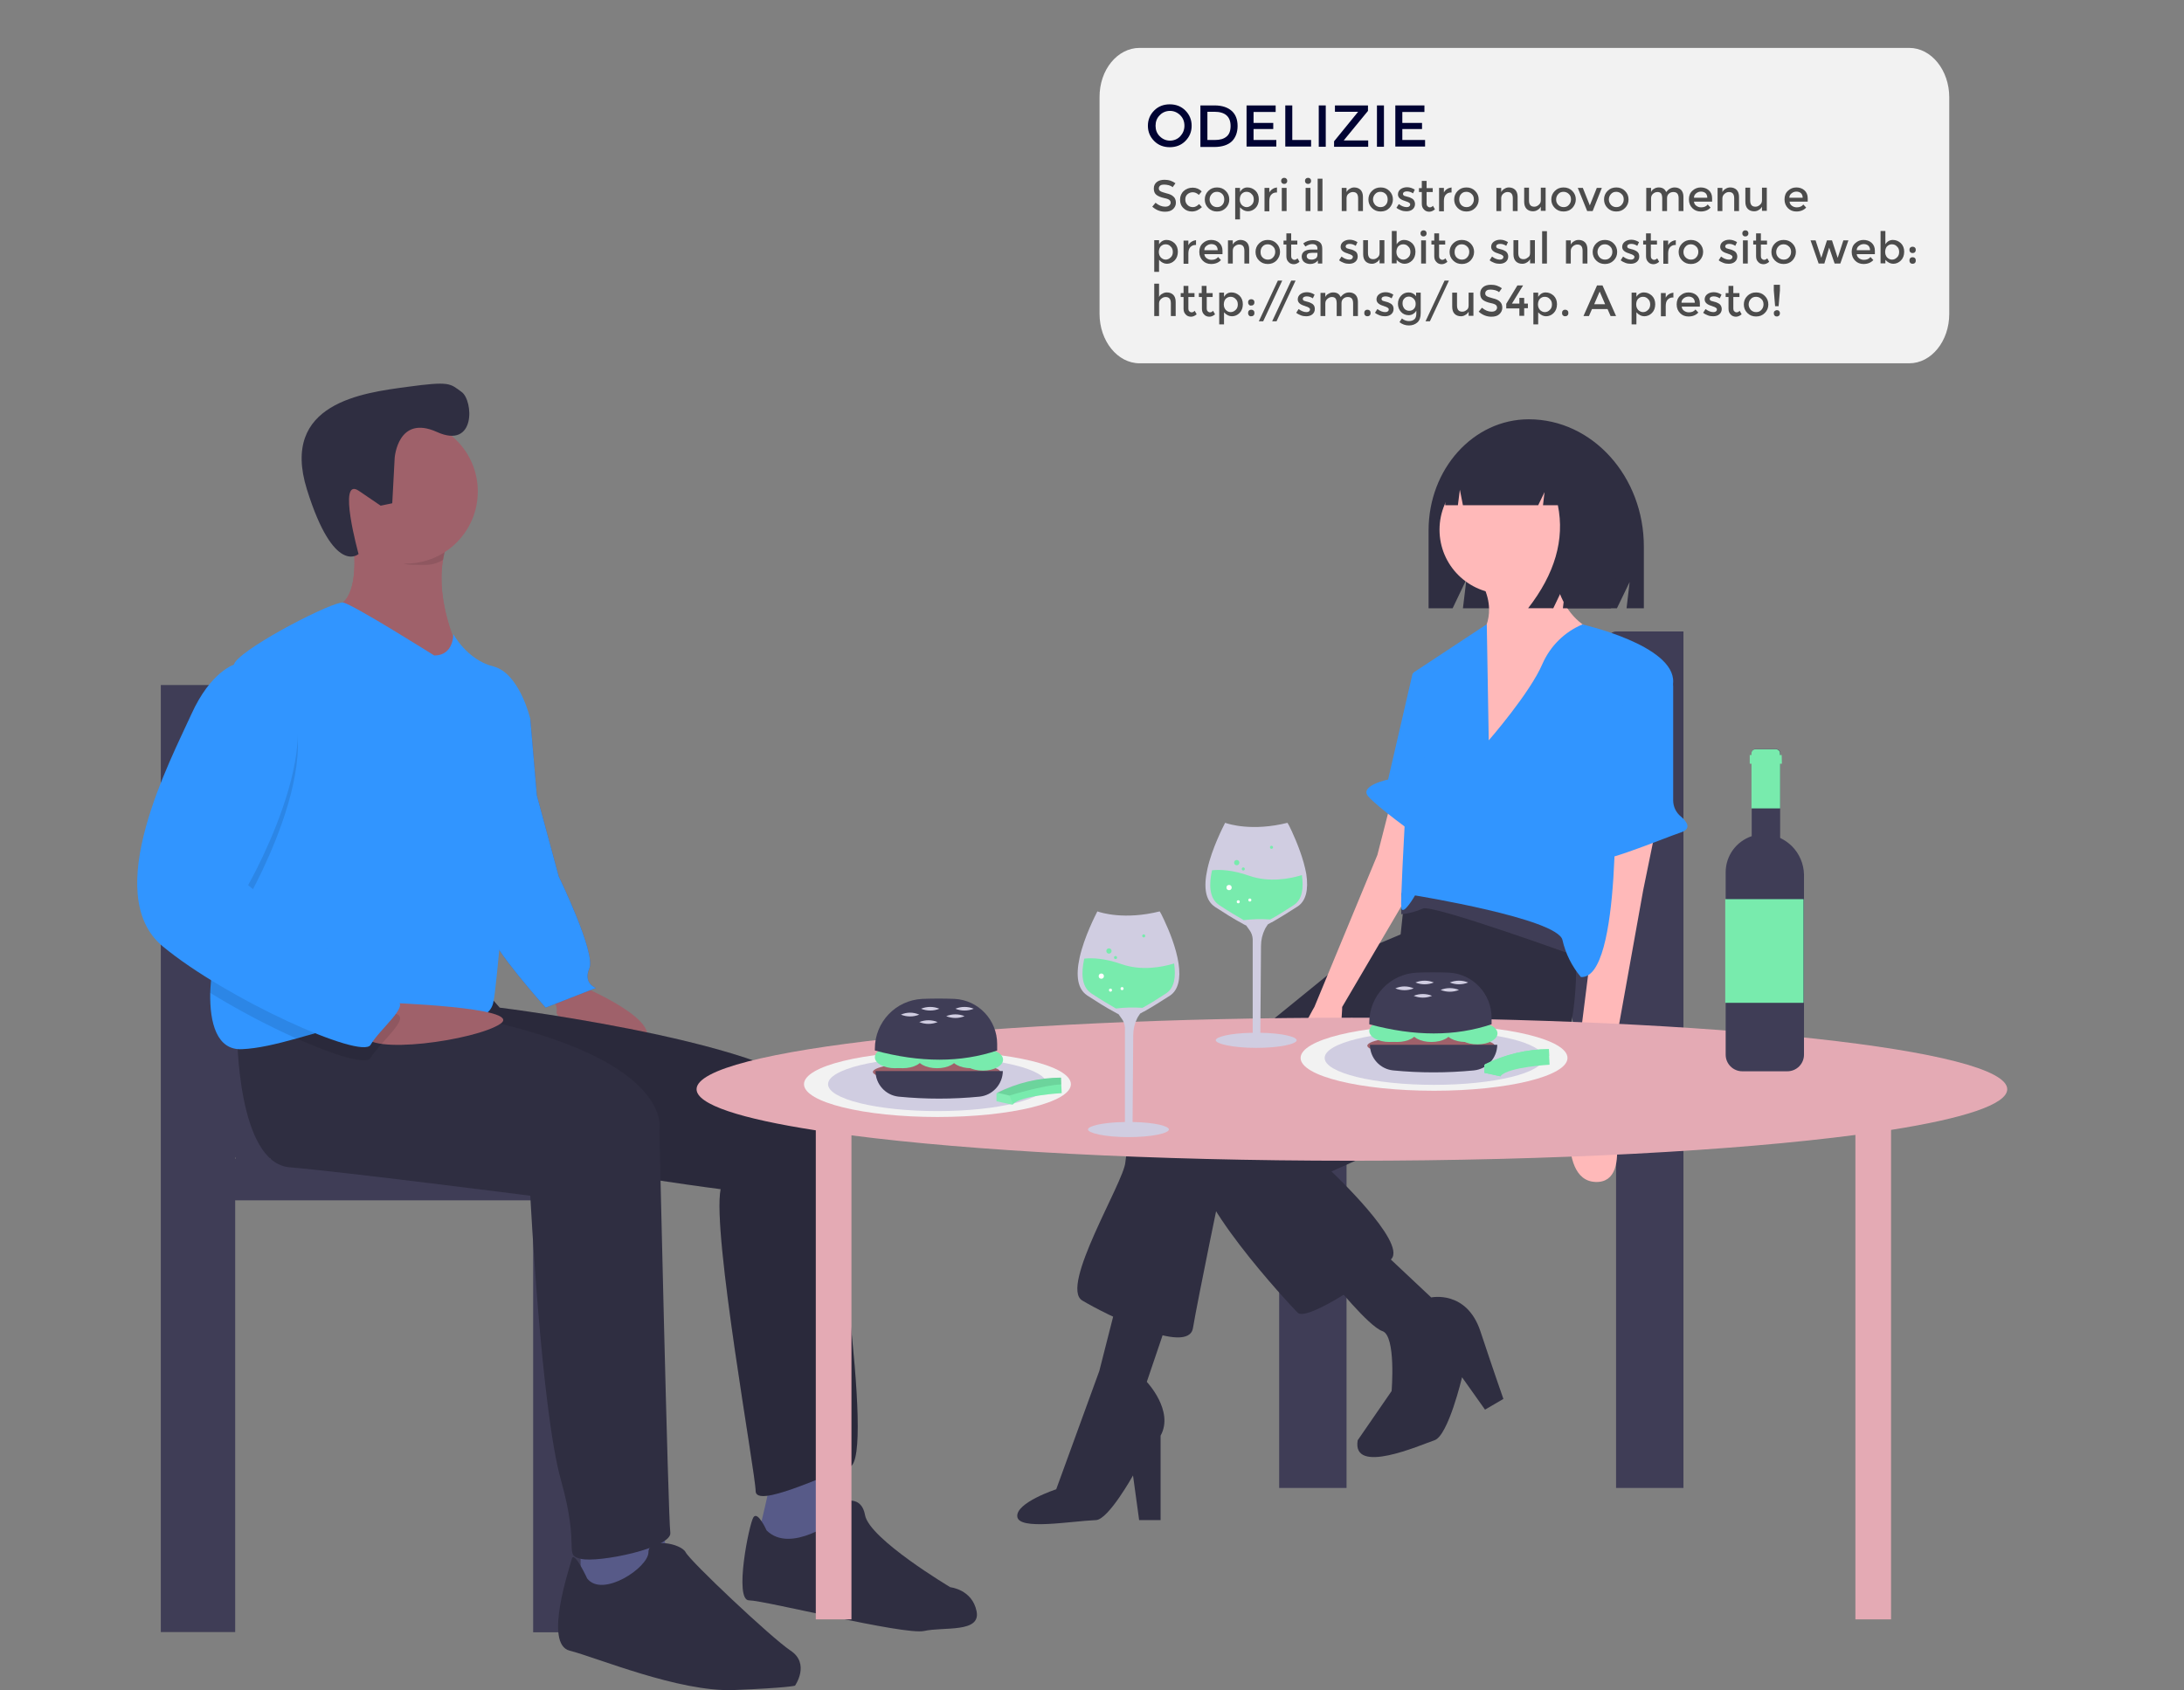 <?xml version="1.0" encoding="utf-8"?>
<!-- Generator: Adobe Illustrator 23.0.3, SVG Export Plug-In . SVG Version: 6.00 Build 0)  -->
<svg version="1.1" id="fd0d1b37-5b90-41a2-b2fb-759c1923dc4a"
	 xmlns="http://www.w3.org/2000/svg" xmlns:xlink="http://www.w3.org/1999/xlink" x="0px" y="0px" viewBox="0 0 998.3 772.8"
	 style="enable-background:new 0 0 998.3 772.8;" xml:space="preserve">
<rect x="0" y="0" width="998.3" height="772.8" fill="#808080" stroke="none"/>
<style type="text/css">
	.st0{fill:#3F3D56;}
	.st1{fill:#2F2E41;}
	.st2{fill:#FFB9B9;}
	.st3{fill:#3195FF;}
	.st4{fill:#9F616A;}
	.st5{fill:#575A88;}
	.st6{opacity:0.1;enable-background:new    ;}
	.st7{fill:#E4AAB4;}
	.st8{fill:#F2F2F2;}
	.st9{fill:#D0CDE1;}
	.st10{fill:#78EBAD;}
	.st11{opacity:0.1;fill:#FFFFFF;enable-background:new    ;}
	.st12{fill:#FFFFFF;}
	.st13{fill:#4C4C4C;}
	.st14{fill:#000333;}
</style>
<title>special_event</title>
<path class="st0" d="M584.7,484.5v195.8h30.8V501.7h123.2v178.6h30.8V288.7h-30.8c-10.2,0-25.9,53.1-25.9,106.5
	c0,40.2,4.7,74.7,11.4,89.3H584.7z M738.7,484.5h-0.3c0.1-0.2,0.2-0.5,0.3-0.7V484.5z"/>
<path class="st1" d="M698.8,191.7L698.8,191.7c-25.3,0-45.8,22.7-45.8,50.8v35.6h11l6.3-13.2l-1.6,13.2h70.4l5.8-12l-1.4,12h7.9v-28
	C751.5,217.9,727.9,191.7,698.8,191.7z"/>
<path class="st1" d="M646.4,424.6l-28.1,11.9l-97.6,79.4c-3.6,4.4-5.8,9.8-6.3,15.5c-0.7,9.1-30.2,56.9-19.7,63.2
	s48.5,25.3,50.6,12.6s13.3-66.7,13.3-66.7l94.1-84.3L646.4,424.6z"/>
<path class="st1" d="M536.1,596.7l-11.9,35.1c0,0,12.6,13.3,6.3,24.6V695h-9.8l-2.8-20.4c0,0-11.2,20.1-16.9,20.4
	c-11.9,0.5-35.3,4.8-36-1.6s17.8-12.5,17.8-12.5l19.7-54.1l8.4-33L536.1,596.7z"/>
<path class="st1" d="M719.5,415.4c0,0,6.3,61.8-11.9,73.1s-99,47.1-99,47.1s34.4,32.3,27.4,40s-38.6,28.8-42.8,24.6
	s-51.3-54.8-45.7-70.9s83.6-68.8,83.6-68.8l9.1-33l2.8-26.7l29.5-19L719.5,415.4z"/>
<circle class="st2" cx="687.3" cy="242.2" r="29.3"/>
<path class="st2" d="M710,254.2c0,0-1.4,26.7,20.4,35.1s-54.1,63.2-54.1,63.2v-61.1c0,0,9.8-10.5,0-26.7L710,254.2z"/>
<path class="st2" d="M756.7,379.6l-5.6,27.4l-16.9,94.1c0,0,14,40-4.9,39.3s-9.8-43.6-9.8-43.6l9.8-78v-30.2L756.7,379.6z"/>
<path class="st2" d="M635.9,366.3l-6.3,24.6l-28.8,69.5c0,0-19.7,33-3.5,32.3s16.2-32.3,16.2-32.3l33-56.2v-31.6L635.9,366.3z"/>
<path class="st1" d="M631,571.4l23.2,21.8c0,0,16.2-3.5,22.5,15.5s10.5,30.9,10.5,30.9l-8.4,4.9l-10.5-14.8c0,0-6.3,26.7-12.6,28.8
	s-37.9,16.2-35.1,0l15.5-22.5c0,0,2.1-25.3-4.2-27.4s-23.2-23.2-23.2-23.2L631,571.4z"/>
<path class="st0" d="M720.6,437.2c0,0-66-23.9-70.2-21.8c-3.1,1.4-6.5,2.3-9.9,2.6l0.1-9.6c0,0,21.8-7.7,33.7-2.8
	s48.5,26.7,48.5,26.7L720.6,437.2z"/>
<path class="st3" d="M680.5,338.5c0,0,19-21.8,24.6-35.1c3.6-8.1,10.1-14.5,18.2-17.9c0,0,42.2,9.5,41.5,26.4s-26.7,42.8-26.7,42.8
	s3.5,93.4-15.5,92c-4.1-4.9-7-10.7-8.4-16.9c-2.1-9.8-67.4-20.4-67.4-20.4s-5.6,9.8-6.3,5.6s5.6-107.5,5.6-107.5l33.5-22.1
	L680.5,338.5z"/>
<path class="st3" d="M759.4,305l0.5,0.3c3.1,1.7,4.9,4.9,4.9,8.5v52.1c0,2.9,1.3,5.6,3.5,7.4c2.7,2.3,5.2,5.6,0,7.3
	c-8.4,2.8-41.4,16.9-42.1,11.9s-2.1-10.5,0-10.5c1.6,0,11.5-50.4,19.4-71.9c1.8-5,7.4-7.6,12.4-5.8
	C758.4,304.6,758.9,304.8,759.4,305z"/>
<path class="st3" d="M655.5,305.1l-9.8,2.8l-11.2,48.5c0,0-13.3,2.8-9.1,7.7s21.8,17.6,21.8,17.6L655.5,305.1z"/>
<path class="st1" d="M711.9,205.7c-4.5-6-11.5-9.6-18.9-9.7h-1c-17.3,0-31.4,15.7-31.4,35l0,0h5.8l0.9-7.1l1.4,7.1h34.4l2.9-6
	l-0.7,6h6.8c3.2,15.7-1.4,31.4-13.6,47.1H710l5.8-12.1l-1.4,12.1h22l4.3-27.8C740.7,229.6,728.6,212,711.9,205.7z"/>
<path class="st0" d="M123.5,529.7c7.4-16.1,12.6-54.2,12.6-98.7c0-59-17.3-117.8-28.6-117.8h-34v433h34V548.8h136.2v197.5h34V529.7
	H123.5z M107.5,529c0.1,0.3,0.2,0.5,0.3,0.7h-0.3V529z"/>
<path class="st4" d="M265.4,450.7c0,0,41,17,28,27s-40-12-39-15s-4-10-4-10L265.4,450.7z"/>
<path class="st5" d="M229.4,316.7l13,12l3,35l10,37c0,0,17,35,14,42s3,9,3,9l-23,9c0,0-25-28-25-34S229.4,316.7,229.4,316.7z"/>
<path class="st3" d="M229.4,316.7l13,12l3,35l10,37c0,0,17,35,14,42s3,9,3,9l-23,9c0,0-25-28-25-34S229.4,316.7,229.4,316.7z"/>
<path class="st5" d="M352.4,676.7c0,0-5,23-6,25s19,9,19,9l24-17c0,0-10-22-10-26L352.4,676.7z"/>
<path class="st1" d="M221.4,452.7l7,8c0,0,145,18,148,46s24,160,12,164s-43,19-43,11s-20-118-16-138c0,0-173-22-177-47s4-36,4-36
	L221.4,452.7z"/>
<path class="st6" d="M221.4,452.7l7,8c0,0,145,18,148,46s24,160,12,164s-43,19-43,11s-20-118-16-138c0,0-173-22-177-47s4-36,4-36
	L221.4,452.7z"/>
<path class="st1" d="M350.4,699.7c0,0-4-9-6-6s-9,38-2,38s71,16,80,14s26,1,24-9s-12-11-12-11s-37-22-39-33s-13-5-13-5v7
	C382.4,694.7,361.4,710.7,350.4,699.7z"/>
<path class="st4" d="M160.4,240.7c0,0,7,34-8,37s19,23,19,23l22,12l16-16c0,0-14.5-29.5-3.5-51.5S160.4,240.7,160.4,240.7z"/>
<path class="st4" d="M209.4,296.7l-16,16l-22-12c0,0-34-20-19-23c9.6-1.9,10.2-16.7,9.4-27c-0.3-3.4-0.7-6.7-1.4-10
	c0,0,56.5-17.5,45.5,4.5c-1.7,3.4-2.8,7-3.4,10.8C199.1,275.8,209.4,296.7,209.4,296.7z"/>
<polygon class="st5" points="265.4,705.7 265.4,728.7 303.4,728.7 306.4,719.7 302.4,695.7 "/>
<path class="st1" d="M108.4,472.7c0,0,0,59,24,61s110,13,110,13s5,98,14,130s1,34,9,36s42-5,41-12s-5-184-5-184s9-38-111-56
	L108.4,472.7z"/>
<path class="st1" d="M268.4,721.7c0,0-6-13-7-9s-13,39-1,42s50,19,75,18s28-2,28-2s7-10-2-16s-46-41-48-45s-17-7-17,0
	S275.4,730.7,268.4,721.7z"/>
<path class="st6" d="M205.9,245.2c-1.7,3.4-2.8,7-3.4,10.8c-5,3-8.3,2.2-14.6,2.2c-9.3,0-13-11.9-19-18c-0.5-5.7-8.5,0.5-8.5,0.5
	S216.9,223.2,205.9,245.2z"/>
<circle class="st4" cx="185.4" cy="224.7" r="33"/>
<path class="st3" d="M242.4,328.7c0,0-5,36-8,49s-7,73-9,81s-14,10-38,7c-1.5-0.2-3-0.3-4.5-0.3c-14.8-0.5-31.7,5.1-47.3,9.4
	c-9,2.5-17.6,4.6-25.1,4.9c-11.4,0.5-14.7-12.1-14.4-25.8c0.4-12.7,4-26.4,7.4-31.2c6.1-8.7,0.1-86.6,2.3-112.3l0,0
	c0.3-3.9,0.9-6.6,1.7-7.7c6-8,45-28,49.4-27.2s41.6,24.2,41.6,24.2c9,0,8.7-9.8,8.7-9.8s6.3,11.8,18.3,14.8S242.4,328.7,242.4,328.7
	z"/>
<path class="st4" d="M175.6,458.4c0,0,64.4,2.1,53.1,9.7s-61.3,14.7-62.3,4.7S175.6,458.4,175.6,458.4z"/>
<path class="st6" d="M182.9,465.4c0.2,3.8-10.1,12.5-13.5,18.3c-1.9,3.2-16.2-1-33.9-8.9c-13.6-6.1-26.8-13.1-39.5-20.9
	c0.4-12.7,4-26.4,7.4-31.2c6.1-8.7,0.1-86.6,2.3-112.3l0,0c0.5-0.3,1.1-0.5,1.7-0.7h12c41,19-6,101-6,101s62,51,68,53
	C182.2,463.9,182.8,464.6,182.9,465.4z"/>
<path class="st3" d="M119.4,303.7h-12c0,0-11,3-20,23s-42,82-13,106s91,52,95,45s18-18,12-20s-68-53-68-53S160.4,322.7,119.4,303.7z
	"/>
<path class="st1" d="M180.4,209.4c0,0,1.4-20,19.3-11.9s16.7-14.4,11.3-18.3s-5.2-5-25-2.3s-58.1,7.2-45.7,46.9s23.6,29.5,23.6,29.5
	s-9.9-35.7,0.1-28.9l10,6.8l5.3-1.1L180.4,209.4z"/>
<path class="st7" d="M917.5,498c0-18-134.1-32.7-299.6-32.7S318.4,480,318.4,498c0,7,20.2,13.5,54.5,18.8v223.6h16.3V519.1
	c55,7.1,137,11.6,228.8,11.6c92.5,0,175.2-4.6,230.1-11.8v221.5h16.3V516.6C897.9,511.3,917.5,504.9,917.5,498z"/>
<ellipse class="st8" cx="655.5" cy="483.7" rx="61" ry="15"/>
<ellipse class="st9" cx="655.5" cy="483.7" rx="50" ry="12.3"/>
<ellipse class="st8" cx="428.5" cy="495.7" rx="61" ry="15"/>
<ellipse class="st9" cx="428.5" cy="495.7" rx="50" ry="12.3"/>
<ellipse class="st4" cx="654.1" cy="478.1" rx="29.1" ry="4.6"/>
<ellipse class="st10" cx="638.6" cy="471.4" rx="9.2" ry="5"/>
<ellipse class="st10" cx="635.1" cy="471.4" rx="9.2" ry="5"/>
<ellipse class="st10" cx="675.3" cy="472.5" rx="9.2" ry="5"/>
<ellipse class="st10" cx="654.3" cy="471.4" rx="9.2" ry="5"/>
<ellipse class="st10" cx="669.9" cy="471.4" rx="9.2" ry="5"/>
<path class="st0" d="M681.8,468.3c-16.6,5.6-35.2,5.6-55.9,0v-0.8c0-12.2,9.5-22.2,21.7-22.8c4.9-0.2,9.9-0.2,14.8,0
	c10.9,0.6,19.4,9.7,19.4,20.6V468.3z"/>
<path class="st0" d="M673.7,489.4c-12.3,1.2-24.6,1.2-36.9,0c-6-0.6-10.6-5.7-10.6-11.7h58.2C684.3,483.8,679.7,488.8,673.7,489.4z"
	/>
<path class="st9" d="M646.2,451.9c-2.7,1.1-5.7,1.1-8.4,0C640.5,450.7,643.5,450.7,646.2,451.9z"/>
<path class="st9" d="M654.6,455.3c-2.7,1.1-5.7,1.1-8.4,0C648.9,454.2,651.9,454.2,654.6,455.3z"/>
<path class="st9" d="M655.4,449.2c-2.7,1.1-5.7,1.1-8.4,0C649.7,448.1,652.7,448.1,655.4,449.2z"/>
<path class="st9" d="M671.1,449.2c-2.7,1.1-5.7,1.1-8.4,0C665.4,448.1,668.4,448.1,671.1,449.2z"/>
<path class="st9" d="M666.9,452.6c-2.7,1.1-5.7,1.1-8.4,0C661.2,451.5,664.2,451.5,666.9,452.6z"/>
<ellipse class="st4" cx="428.1" cy="490.1" rx="29.1" ry="4.6"/>
<ellipse class="st10" cx="412.6" cy="483.4" rx="9.2" ry="5"/>
<ellipse class="st10" cx="409.1" cy="483.4" rx="9.2" ry="5"/>
<ellipse class="st10" cx="449.3" cy="484.5" rx="9.2" ry="5"/>
<ellipse class="st10" cx="428.3" cy="483.4" rx="9.2" ry="5"/>
<ellipse class="st10" cx="443.9" cy="483.4" rx="9.2" ry="5"/>
<path class="st0" d="M455.8,480.3c-16.6,5.6-35.2,5.6-55.9,0v-0.8c0-12.2,9.5-22.2,21.7-22.8c4.9-0.2,9.9-0.2,14.8,0
	c10.9,0.6,19.4,9.7,19.4,20.6V480.3z"/>
<path class="st0" d="M447.7,501.4c-12.3,1.2-24.6,1.2-36.9,0c-6-0.6-10.6-5.7-10.6-11.7h58.2C458.3,495.8,453.7,500.8,447.7,501.4z"
	/>
<path class="st9" d="M420.2,463.9c-2.7,1.1-5.7,1.1-8.4,0C414.5,462.7,417.5,462.7,420.2,463.9z"/>
<path class="st9" d="M428.6,467.3c-2.7,1.1-5.7,1.1-8.4,0C422.9,466.2,425.9,466.2,428.6,467.3z"/>
<path class="st9" d="M429.4,461.2c-2.7,1.1-5.7,1.1-8.4,0C423.7,460.1,426.7,460.1,429.4,461.2z"/>
<path class="st9" d="M445.1,461.2c-2.7,1.1-5.7,1.1-8.4,0C439.4,460.1,442.4,460.1,445.1,461.2z"/>
<path class="st9" d="M440.9,464.6c-2.7,1.1-5.7,1.1-8.4,0C435.2,463.5,438.2,463.5,440.9,464.6z"/>
<path class="st10" d="M708,479.7l0.1,3.1l0.2,4c0,0-18.5,1-22.2,5c-0.1,0.1-0.2,0.2-0.2,0.3l-7.4-1.6v-3.6c0,0,0.1-0.1,0.3-0.2
	c0,0,0.1-0.1,0.2-0.1C688,482.1,697.9,479.7,708,479.7z"/>
<path class="st10" d="M708,479.7l0.1,3.1c-8.2,0.3-23.7,5.1-23.7,5.1l-5.7-1.3C687.8,482.1,697.8,479.7,708,479.7z"/>
<path class="st10" d="M678.9,486.5l5.5,1.4l1.7,3.9c-0.1,0.1-0.2,0.2-0.2,0.3l-7.4-1.6v-3.6c0,0,0.1-0.1,0.3-0.2
	C678.8,486.6,678.9,486.5,678.9,486.5z"/>
<path class="st10" d="M485,492.7l0.1,3.1l0.2,4c0,0-18.5,1-22.2,5c-0.1,0.1-0.2,0.2-0.2,0.3l-7.4-1.6v-3.6c0,0,0.1-0.1,0.3-0.2
	c0,0,0.1-0.1,0.2-0.1C465,495.1,474.9,492.7,485,492.7z"/>
<path class="st6" d="M485,492.7l0.1,3.1c-8.2,0.3-23.7,5.1-23.7,5.1l-5.7-1.3C464.8,495.1,474.8,492.7,485,492.7z"/>
<path class="st11" d="M455.9,499.5l5.5,1.4l1.7,3.9c-0.1,0.1-0.2,0.2-0.2,0.3l-7.4-1.6v-3.6c0,0,0.1-0.1,0.3-0.2
	C455.8,499.6,455.9,499.5,455.9,499.5z"/>
<path class="st0" d="M819.1,386.9c-1.6-1.6-3.4-2.8-5.4-3.8v-38.9c0-0.9-0.8-1.7-1.7-1.7l0,0h-9.6c-0.9,0-1.7,0.8-1.7,1.7l0,0v38.1
	c-7.1,2.4-11.9,9-11.9,16.5v83.4c0,4.2,3.4,7.6,7.6,7.6H817c4.2,0,7.6-3.4,7.6-7.6v-82.4C824.5,395,822.5,390.3,819.1,386.9z"/>
<rect x="788.6" y="411.1" class="st10" width="35.8" height="47.4"/>
<path class="st10" d="M814.4,345.2h-0.8v-0.9c0-0.9-0.8-1.7-1.7-1.7l0,0h-9.6c-0.9,0-1.7,0.8-1.7,1.7l0,0v0.9h-0.8v4h0.8v20.4h13.1
	v-20.4h0.8L814.4,345.2L814.4,345.2z"/>
<path class="st9" d="M532.1,420.6c-0.9-2-1.7-3.5-2-3.9c-16.1,4-26.8,0.6-28.5,0c-0.8,1.6-6,11.6-8.1,21.1
	c-1.9,8.6-0.8,14.4,3.3,17.2l0.1,0.1l0,0c4.5,2.9,8.7,5.6,12.7,7.7c0.5,0.3,1,0.6,1.5,0.8h0.1l0,0c0.5,0.7,1,1.4,1.5,2.1
	c0.9,1.2,1.4,2.6,1.5,4.1V513h-0.3c-10.3,0.2-16.6,1.9-16.6,3.4c0,1.6,7.6,3.5,18.5,3.5s18.5-1.8,18.5-3.5c0-1.5-6.2-3.2-16.3-3.4
	h-0.3l0.3-39.7c0-2.7,0.6-5.3,1.8-7.7c0.2-0.4,0.4-0.8,0.7-1.2c0.2-0.3,0.4-0.6,0.6-0.9v-0.1h0.1c0.5-0.3,1-0.6,1.6-0.9h0.1
	c3.7-2.1,7.7-4.6,11.9-7.3c3.7-2.5,5-7.5,3.9-14.8C537.6,433.3,534.5,425.7,532.1,420.6z"/>
<path class="st10" d="M533,454.2c-4.4,2.9-8,5.1-10.8,6.6l0,0c-4-0.3-8.1-0.2-12.1,0.3c-2.8-1.6-6.7-3.9-11.4-7l-0.1-0.1l0,0
	c-4.3-3-4.4-9.3-3-15.7c3.6-0.4,9.3-0.2,17,2.5c9.1,3.2,18.6,1.4,24.1-0.3C537.5,446.4,537,451.6,533,454.2z"/>
<circle class="st10" cx="506.9" cy="434.8" r="1.2"/>
<circle class="st12" cx="503.4" cy="446.3" r="1.2"/>
<circle class="st10" cx="509.9" cy="437.8" r="0.7"/>
<circle class="st12" cx="512.9" cy="452" r="0.7"/>
<circle class="st12" cx="507.6" cy="452.7" r="0.7"/>
<circle class="st10" cx="522.8" cy="427.9" r="0.7"/>
<path class="st9" d="M590.5,380.1c-0.9-2-1.7-3.5-2-3.9c-16.1,4-26.8,0.6-28.5,0c-0.8,1.6-6,11.6-8.1,21.1
	c-1.9,8.6-0.8,14.4,3.3,17.2l0.1,0.1l0,0c4.5,2.9,8.7,5.6,12.7,7.7c0.5,0.3,1,0.6,1.5,0.8h0.1l0,0c0.5,0.7,1,1.4,1.5,2.1
	c0.9,1.2,1.4,2.6,1.5,4.1v42.9h-0.3c-10.3,0.2-16.6,1.9-16.6,3.4c0,1.6,7.6,3.5,18.5,3.5s18.5-1.8,18.5-3.5c0-1.5-6.2-3.2-16.3-3.4
	h-0.3l0.3-39.7c0-2.7,0.6-5.3,1.8-7.7c0.2-0.4,0.4-0.8,0.7-1.2c0.2-0.3,0.4-0.6,0.6-0.9v-0.1h0.1c0.5-0.3,1-0.6,1.6-0.9h0.1
	c3.7-2.1,7.7-4.6,11.9-7.3c3.7-2.5,5-7.5,3.9-14.8C595.9,392.8,592.9,385.3,590.5,380.1z"/>
<path class="st10" d="M591.4,413.8c-4.4,2.9-8,5.1-10.8,6.6l0,0c-4-0.3-8.1-0.2-12.1,0.3c-2.8-1.6-6.7-3.9-11.4-7l-0.1-0.1l0,0
	c-4.3-3-4.4-9.3-3-15.7c3.6-0.4,9.3-0.2,17,2.5c9.1,3.2,18.6,1.4,24.1-0.3C595.9,405.9,595.4,411.2,591.4,413.8z"/>
<circle class="st10" cx="565.3" cy="394.4" r="1.2"/>
<circle class="st12" cx="561.8" cy="405.8" r="1.2"/>
<circle class="st10" cx="568.3" cy="397.3" r="0.7"/>
<circle class="st12" cx="571.3" cy="411.5" r="0.7"/>
<circle class="st12" cx="566" cy="412.3" r="0.7"/>
<circle class="st10" cx="581.2" cy="387.4" r="0.7"/>
<path class="st8" d="M520.9,21.9h351.8c10.1,0,18.3,10.2,18.3,22.6v99c0,12.5-8.2,22.6-18.3,22.6H520.9c-10.1,0-18.3-10.2-18.3-22.6
	v-99C502.5,31.9,510.8,21.9,520.9,21.9z"/>
<g>
	<path class="st13" d="M532.1,84.4c-0.7,0-1.3,0.1-1.7,0.4c-0.4,0.3-0.7,0.7-0.7,1.3c0,0.6,0.2,1,0.7,1.3c0.4,0.3,1.4,0.6,2.8,1
		c1.4,0.3,2.5,0.8,3.2,1.5c0.7,0.6,1.1,1.6,1.1,2.8c0,1.2-0.5,2.2-1.4,3c-0.9,0.8-2.1,1.1-3.6,1.1c-2.2,0-4.1-0.8-5.8-2.3l1.5-1.8
		c1.4,1.2,2.9,1.8,4.4,1.8c0.8,0,1.4-0.2,1.8-0.5c0.4-0.3,0.7-0.8,0.7-1.3s-0.2-1-0.6-1.3c-0.4-0.3-1.1-0.6-2.2-0.8
		c-1-0.2-1.8-0.5-2.3-0.7s-1-0.5-1.4-0.8c-0.8-0.6-1.2-1.6-1.2-2.9s0.5-2.3,1.4-3c0.9-0.7,2.1-1,3.5-1c0.9,0,1.8,0.1,2.7,0.4
		s1.6,0.7,2.3,1.2l-1.3,1.8c-0.4-0.4-1-0.7-1.7-0.9C533.5,84.5,532.8,84.4,532.1,84.4z"/>
	<path class="st13" d="M544.8,96.7c-1.5,0-2.8-0.5-3.8-1.5c-1.1-1-1.6-2.3-1.6-3.9c0-1.6,0.6-3,1.7-4s2.5-1.5,4.1-1.5
		c1.6,0,3,0.6,4.1,1.7l-1.3,1.6c-0.9-0.8-1.8-1.2-2.8-1.2c-0.9,0-1.7,0.3-2.4,0.9s-1,1.4-1,2.4s0.3,1.8,1,2.5c0.7,0.7,1.5,1,2.5,1
		s1.9-0.5,2.8-1.4l1.3,1.4C548,96,546.5,96.7,544.8,96.7z"/>
	<path class="st13" d="M560.3,95.1c-1.1,1.1-2.4,1.6-4,1.6c-1.6,0-2.9-0.5-4-1.6c-1.1-1.1-1.6-2.4-1.6-3.9s0.5-2.8,1.6-3.9
		c1.1-1.1,2.4-1.6,4-1.6c1.6,0,2.9,0.5,4,1.6c1.1,1.1,1.6,2.4,1.6,3.9S561.4,94,560.3,95.1z M553.9,93.7c0.6,0.6,1.4,1,2.4,1
		c1,0,1.8-0.3,2.4-1c0.6-0.6,0.9-1.5,0.9-2.5s-0.3-1.9-0.9-2.5c-0.6-0.6-1.4-1-2.4-1c-1,0-1.8,0.3-2.4,1c-0.6,0.6-1,1.5-1,2.5
		S553.3,93,553.9,93.7z"/>
	<path class="st13" d="M570.2,85.7c1.4,0,2.6,0.5,3.7,1.5c1,1,1.5,2.3,1.5,3.9c0,1.6-0.5,3-1.5,4c-1,1-2.2,1.5-3.5,1.5
		s-2.5-0.6-3.6-1.8v5.5h-2.2V85.9h2.2v1.9C567.6,86.4,568.7,85.7,570.2,85.7z M566.7,91.2c0,1,0.3,1.8,0.9,2.5c0.6,0.6,1.4,1,2.2,1
		s1.6-0.3,2.3-1c0.7-0.6,1-1.5,1-2.5s-0.3-1.9-1-2.5c-0.6-0.7-1.4-1-2.3-1c-0.9,0-1.6,0.3-2.3,1C567,89.3,566.7,90.2,566.7,91.2z"/>
	<path class="st13" d="M583.5,88c-1.1,0-1.9,0.4-2.5,1.1c-0.6,0.7-0.8,1.7-0.8,2.9v4.6h-2.2V85.9h2.2V88c0.4-0.7,0.9-1.2,1.5-1.6
		c0.6-0.4,1.3-0.6,2-0.7l0,2.3C583.6,88,583.5,88,583.5,88z"/>
	<path class="st13" d="M586,83.7c-0.3-0.3-0.4-0.6-0.4-1s0.1-0.7,0.4-1c0.3-0.3,0.6-0.4,1-0.4s0.7,0.1,1,0.4c0.3,0.3,0.4,0.6,0.4,1
		s-0.1,0.7-0.4,1c-0.3,0.3-0.6,0.4-1,0.4S586.3,84,586,83.7z M588.1,96.5h-2.2V85.9h2.2V96.5z"/>
	<path class="st13" d="M596.9,83.7c-0.3-0.3-0.4-0.6-0.4-1s0.1-0.7,0.4-1c0.3-0.3,0.6-0.4,1-0.4s0.7,0.1,1,0.4
		c0.3,0.3,0.4,0.6,0.4,1s-0.1,0.7-0.4,1c-0.3,0.3-0.6,0.4-1,0.4S597.2,84,596.9,83.7z M599,96.5h-2.2V85.9h2.2V96.5z"/>
	<path class="st13" d="M604.5,96.5h-2.2V81.7h2.2V96.5z"/>
	<path class="st13" d="M615.5,90.7v5.8h-2.2V85.9h2.2v1.9c0.4-0.7,0.9-1.2,1.5-1.5c0.6-0.4,1.3-0.6,2-0.6c1.2,0,2.2,0.4,2.9,1.1
		c0.7,0.7,1.1,1.8,1.1,3.2v6.5h-2.2v-5.8c0-2-0.8-2.9-2.4-2.9c-0.8,0-1.4,0.3-2,0.8C615.8,89,615.5,89.8,615.5,90.7z"/>
	<path class="st13" d="M635.1,95.1c-1.1,1.1-2.4,1.6-4,1.6c-1.6,0-2.9-0.5-4-1.6c-1.1-1.1-1.6-2.4-1.6-3.9s0.5-2.8,1.6-3.9
		c1.1-1.1,2.4-1.6,4-1.6c1.6,0,2.9,0.5,4,1.6c1.1,1.1,1.6,2.4,1.6,3.9S636.1,94,635.1,95.1z M628.6,93.7c0.6,0.6,1.4,1,2.4,1
		c1,0,1.8-0.3,2.4-1c0.6-0.6,0.9-1.5,0.9-2.5s-0.3-1.9-0.9-2.5c-0.6-0.6-1.4-1-2.4-1c-1,0-1.8,0.3-2.4,1c-0.6,0.6-1,1.5-1,2.5
		S628,93,628.6,93.7z"/>
	<path class="st13" d="M646.8,93.3c0,1-0.4,1.8-1.1,2.4c-0.7,0.6-1.7,0.9-2.8,0.9c-0.8,0-1.6-0.1-2.4-0.4c-0.8-0.3-1.6-0.7-2.2-1.2
		l1.1-1.7c1.2,0.9,2.4,1.4,3.6,1.4c0.5,0,0.9-0.1,1.2-0.4c0.3-0.2,0.4-0.5,0.4-0.9c0-0.5-0.7-1-2.1-1.4c-0.1,0-0.2-0.1-0.2-0.1
		c-2.2-0.6-3.3-1.6-3.3-3c0-1,0.4-1.8,1.2-2.4c0.8-0.6,1.8-0.9,3-0.9s2.4,0.4,3.5,1.1l-0.8,1.7c-0.9-0.6-1.8-0.9-2.8-0.9
		c-0.5,0-1,0.1-1.3,0.3c-0.3,0.2-0.5,0.5-0.5,0.9c0,0.3,0.2,0.6,0.5,0.8c0.2,0.1,0.6,0.2,1,0.3c0.4,0.1,0.8,0.2,1.1,0.3
		s0.7,0.2,1,0.4s0.7,0.3,1,0.6C646.4,91.6,646.8,92.3,646.8,93.3z"/>
	<path class="st13" d="M652.1,87.7v5.4c0,0.5,0.1,0.9,0.4,1.2s0.6,0.5,1.1,0.5c0.5,0,0.9-0.2,1.4-0.7l0.9,1.6
		c-0.8,0.7-1.7,1.1-2.6,1.1s-1.8-0.3-2.4-1c-0.7-0.7-1-1.5-1-2.7v-5.3h-1.3v-1.8h1.3v-3.3h2.2v3.3h2.8v1.8H652.1z"/>
	<path class="st13" d="M663.3,88c-1.1,0-1.9,0.4-2.5,1.1c-0.6,0.7-0.8,1.7-0.8,2.9v4.6h-2.2V85.9h2.2V88c0.4-0.7,0.8-1.2,1.5-1.6
		c0.6-0.4,1.3-0.6,2-0.7l0,2.3C663.3,88,663.3,88,663.3,88z"/>
	<path class="st13" d="M674.3,95.1c-1.1,1.1-2.4,1.6-4,1.6c-1.6,0-2.9-0.5-4-1.6s-1.6-2.4-1.6-3.9s0.5-2.8,1.6-3.9s2.4-1.6,4-1.6
		c1.6,0,2.9,0.5,4,1.6s1.6,2.4,1.6,3.9S675.4,94,674.3,95.1z M667.9,93.7c0.6,0.6,1.4,1,2.4,1s1.8-0.3,2.4-1c0.6-0.6,1-1.5,1-2.5
		s-0.3-1.9-1-2.5c-0.6-0.6-1.4-1-2.4-1s-1.8,0.3-2.4,1c-0.6,0.6-0.9,1.5-0.9,2.5S667.3,93,667.9,93.7z"/>
	<path class="st13" d="M686.2,90.7v5.8h-2.2V85.9h2.2v1.9c0.4-0.7,0.9-1.2,1.5-1.5c0.6-0.4,1.3-0.6,2-0.6c1.2,0,2.2,0.4,2.9,1.1
		c0.7,0.7,1.1,1.8,1.1,3.2v6.5h-2.2v-5.8c0-2-0.8-2.9-2.4-2.9c-0.8,0-1.4,0.3-2,0.8S686.2,89.8,686.2,90.7z"/>
	<path class="st13" d="M704.3,91.6v-5.8h2.2v10.6h-2.2v-1.9c-0.4,0.7-0.9,1.2-1.5,1.5c-0.6,0.4-1.3,0.6-2.1,0.6
		c-1.2,0-2.2-0.4-2.9-1.1c-0.7-0.7-1.1-1.8-1.1-3.2v-6.5h2.2v5.8c0,2,0.8,2.9,2.4,2.9c0.8,0,1.4-0.3,2-0.8S704.3,92.6,704.3,91.6z"
		/>
	<path class="st13" d="M718.7,95.1c-1.1,1.1-2.4,1.6-4,1.6c-1.6,0-2.9-0.5-4-1.6c-1.1-1.1-1.6-2.4-1.6-3.9s0.5-2.8,1.6-3.9
		c1.1-1.1,2.4-1.6,4-1.6c1.6,0,2.9,0.5,4,1.6c1.1,1.1,1.6,2.4,1.6,3.9S719.7,94,718.7,95.1z M712.3,93.7c0.6,0.6,1.4,1,2.4,1
		c1,0,1.8-0.3,2.4-1c0.6-0.6,1-1.5,1-2.5s-0.3-1.9-1-2.5c-0.6-0.6-1.4-1-2.4-1c-1,0-1.8,0.3-2.4,1c-0.6,0.6-1,1.5-1,2.5
		S711.6,93,712.3,93.7z"/>
	<path class="st13" d="M725.5,96.5l-4.3-10.6h2.3l3.2,8l3.2-8h2.3L728,96.5H725.5z"/>
	<path class="st13" d="M742.8,95.1c-1.1,1.1-2.4,1.6-4,1.6c-1.6,0-2.9-0.5-4-1.6c-1.1-1.1-1.6-2.4-1.6-3.9s0.5-2.8,1.6-3.9
		c1.1-1.1,2.4-1.6,4-1.6c1.6,0,2.9,0.5,4,1.6c1.1,1.1,1.6,2.4,1.6,3.9S743.9,94,742.8,95.1z M736.4,93.7c0.6,0.6,1.4,1,2.4,1
		c1,0,1.8-0.3,2.4-1c0.6-0.6,1-1.5,1-2.5s-0.3-1.9-1-2.5c-0.6-0.6-1.4-1-2.4-1c-1,0-1.8,0.3-2.4,1c-0.6,0.6-1,1.5-1,2.5
		S735.8,93,736.4,93.7z"/>
	<path class="st13" d="M754.7,90.7v5.8h-2.2V85.9h2.2v1.9c0.3-0.7,0.8-1.2,1.4-1.5c0.6-0.4,1.3-0.6,2.1-0.6c1.7,0,2.8,0.7,3.4,2.1
		c1.1-1.4,2.4-2.1,3.9-2.1c1.2,0,2.2,0.4,2.9,1.1c0.7,0.7,1.1,1.8,1.1,3.2v6.5h-2.2v-5.8c0-2-0.8-2.9-2.4-2.9c-0.8,0-1.4,0.2-2,0.7
		c-0.6,0.5-0.9,1.2-0.9,2.1v5.9h-2.2v-5.8c0-1-0.2-1.8-0.5-2.2c-0.4-0.5-0.9-0.7-1.7-0.7c-0.8,0-1.4,0.3-2,0.8
		S754.7,89.8,754.7,90.7z"/>
	<path class="st13" d="M782.6,92.2h-8.3c0.1,0.8,0.4,1.4,1.1,1.9c0.7,0.5,1.4,0.7,2.2,0.7c1.3,0,2.3-0.4,3-1.3l1.3,1.4
		c-1.1,1.2-2.6,1.8-4.5,1.8c-1.5,0-2.8-0.5-3.8-1.5c-1-1-1.6-2.3-1.6-4c0-1.7,0.5-3,1.6-4c1.1-1,2.3-1.5,3.8-1.5
		c1.4,0,2.7,0.4,3.7,1.3c1,0.9,1.5,2.1,1.5,3.6V92.2z M774.3,90.4h6.1c0-0.9-0.3-1.6-0.8-2.1c-0.6-0.5-1.3-0.7-2.1-0.7
		s-1.6,0.3-2.2,0.8S774.3,89.5,774.3,90.4z"/>
	<path class="st13" d="M787.3,90.7v5.8h-2.2V85.9h2.2v1.9c0.4-0.7,0.9-1.2,1.5-1.5c0.6-0.4,1.3-0.6,2.1-0.6c1.2,0,2.2,0.4,2.9,1.1
		c0.7,0.7,1.1,1.8,1.1,3.2v6.5h-2.2v-5.8c0-2-0.8-2.9-2.4-2.9c-0.8,0-1.4,0.3-2,0.8S787.3,89.8,787.3,90.7z"/>
	<path class="st13" d="M805.4,91.6v-5.8h2.2v10.6h-2.2v-1.9c-0.4,0.7-0.9,1.2-1.5,1.5c-0.6,0.4-1.3,0.6-2.1,0.6
		c-1.2,0-2.2-0.4-2.9-1.1c-0.7-0.7-1.1-1.8-1.1-3.2v-6.5h2.2v5.8c0,2,0.8,2.9,2.4,2.9c0.8,0,1.4-0.3,2-0.8S805.4,92.6,805.4,91.6z"
		/>
	<path class="st13" d="M826.3,92.2h-8.3c0.1,0.8,0.4,1.4,1.1,1.9c0.7,0.5,1.4,0.7,2.2,0.7c1.3,0,2.3-0.4,3-1.3l1.3,1.4
		c-1.1,1.2-2.6,1.8-4.5,1.8c-1.5,0-2.8-0.5-3.8-1.5c-1-1-1.6-2.3-1.6-4c0-1.7,0.5-3,1.6-4c1.1-1,2.3-1.5,3.8-1.5
		c1.4,0,2.7,0.4,3.7,1.3c1,0.9,1.5,2.1,1.5,3.6V92.2z M817.9,90.4h6.1c0-0.9-0.3-1.6-0.8-2.1c-0.6-0.5-1.3-0.7-2.1-0.7
		s-1.6,0.3-2.2,0.8S817.9,89.5,817.9,90.4z"/>
	<path class="st13" d="M533.2,109.7c1.4,0,2.6,0.5,3.7,1.5c1,1,1.5,2.3,1.5,3.9c0,1.6-0.5,3-1.5,4c-1,1-2.2,1.5-3.5,1.5
		s-2.5-0.6-3.6-1.8v5.5h-2.2v-14.5h2.2v1.9C530.6,110.4,531.8,109.7,533.2,109.7z M529.7,115.2c0,1,0.3,1.8,0.9,2.5
		c0.6,0.6,1.4,1,2.2,1s1.6-0.3,2.3-1c0.7-0.6,1-1.5,1-2.5s-0.3-1.9-1-2.5c-0.6-0.7-1.4-1-2.3-1c-0.9,0-1.6,0.3-2.3,1
		C530,113.3,529.7,114.2,529.7,115.2z"/>
	<path class="st13" d="M546.5,112c-1.1,0-1.9,0.4-2.5,1.1c-0.6,0.7-0.8,1.7-0.8,2.9v4.6H541v-10.6h2.2v2.1c0.4-0.7,0.8-1.2,1.5-1.6
		c0.6-0.4,1.3-0.6,2-0.7l0,2.3C546.6,112,546.6,112,546.5,112z"/>
	<path class="st13" d="M558.8,116.2h-8.3c0.1,0.8,0.4,1.4,1.1,1.9c0.7,0.5,1.4,0.7,2.2,0.7c1.3,0,2.3-0.4,3-1.3l1.3,1.4
		c-1.1,1.2-2.6,1.8-4.5,1.8c-1.5,0-2.8-0.5-3.8-1.5c-1-1-1.6-2.3-1.6-4c0-1.7,0.5-3,1.6-4c1.1-1,2.3-1.5,3.8-1.5s2.7,0.4,3.7,1.3
		c1,0.9,1.5,2.1,1.5,3.6V116.2z M550.5,114.4h6.1c0-0.9-0.3-1.6-0.8-2.1c-0.6-0.5-1.3-0.7-2.1-0.7c-0.8,0-1.6,0.3-2.2,0.8
		C550.8,112.9,550.5,113.5,550.5,114.4z"/>
	<path class="st13" d="M563.5,114.7v5.8h-2.2v-10.6h2.2v1.9c0.4-0.7,0.9-1.2,1.5-1.5c0.6-0.4,1.3-0.6,2-0.6c1.2,0,2.2,0.4,2.9,1.1
		c0.7,0.7,1.1,1.8,1.1,3.2v6.5h-2.2v-5.8c0-2-0.8-2.9-2.4-2.9c-0.8,0-1.4,0.3-2,0.8C563.8,113,563.5,113.8,563.5,114.7z"/>
	<path class="st13" d="M583.5,119.1c-1.1,1.1-2.4,1.6-4,1.6c-1.6,0-2.9-0.5-4-1.6s-1.6-2.4-1.6-3.9s0.5-2.8,1.6-3.9s2.4-1.6,4-1.6
		c1.6,0,2.9,0.5,4,1.6s1.6,2.4,1.6,3.9S584.5,118,583.5,119.1z M577.1,117.7c0.6,0.6,1.4,1,2.4,1s1.8-0.3,2.4-1c0.6-0.6,1-1.5,1-2.5
		s-0.3-1.9-1-2.5c-0.6-0.6-1.4-1-2.4-1s-1.8,0.3-2.4,1c-0.6,0.6-0.9,1.5-0.9,2.5S576.4,117,577.1,117.7z"/>
	<path class="st13" d="M590.2,111.7v5.4c0,0.5,0.1,0.9,0.4,1.2s0.6,0.5,1.1,0.5c0.5,0,0.9-0.2,1.4-0.7l0.9,1.6
		c-0.8,0.7-1.7,1.1-2.6,1.1s-1.8-0.3-2.4-1c-0.7-0.7-1-1.5-1-2.7v-5.3h-1.3v-1.8h1.3v-3.3h2.2v3.3h2.8v1.8H590.2z"/>
	<path class="st13" d="M604.4,120.5h-2v-1.4c-0.9,1.1-2.1,1.6-3.5,1.6c-1.1,0-2-0.3-2.8-0.9c-0.7-0.6-1.1-1.5-1.1-2.5
		c0-1,0.4-1.8,1.2-2.4c0.8-0.5,1.8-0.8,3.1-0.8h2.9v-0.4c0-1.4-0.8-2.1-2.4-2.1c-1,0-2,0.4-3.1,1.1l-1-1.4c1.3-1,2.8-1.5,4.4-1.5
		c1.3,0,2.3,0.3,3.1,0.9c0.8,0.6,1.2,1.6,1.2,3V120.5z M602.2,116.5v-0.9h-2.5c-1.6,0-2.4,0.5-2.4,1.5c0,0.5,0.2,0.9,0.6,1.2
		s1,0.4,1.7,0.4s1.3-0.2,1.9-0.6C601.9,117.8,602.2,117.2,602.2,116.5z"/>
	<path class="st13" d="M620.6,117.3c0,1-0.4,1.8-1.1,2.4c-0.7,0.6-1.7,0.9-2.8,0.9c-0.8,0-1.6-0.1-2.4-0.4c-0.8-0.3-1.6-0.7-2.2-1.2
		l1.1-1.7c1.2,0.9,2.4,1.4,3.6,1.4c0.5,0,0.9-0.1,1.2-0.4s0.4-0.5,0.4-0.9c0-0.5-0.7-1-2.1-1.4c-0.1,0-0.2-0.1-0.2-0.1
		c-2.2-0.6-3.3-1.6-3.3-3c0-1,0.4-1.8,1.2-2.4c0.8-0.6,1.8-0.9,3-0.9c1.2,0,2.4,0.4,3.5,1.1l-0.8,1.7c-0.9-0.6-1.8-0.9-2.8-0.9
		c-0.5,0-1,0.1-1.3,0.3s-0.5,0.5-0.5,0.9c0,0.3,0.2,0.6,0.5,0.8c0.2,0.1,0.6,0.2,1,0.3c0.4,0.1,0.8,0.2,1.2,0.3
		c0.3,0.1,0.7,0.2,1,0.4s0.6,0.3,1,0.6C620.3,115.6,620.6,116.3,620.6,117.3z"/>
	<path class="st13" d="M630.6,115.6v-5.8h2.2v10.6h-2.2v-1.9c-0.4,0.7-0.9,1.2-1.5,1.5c-0.6,0.4-1.3,0.6-2,0.6
		c-1.2,0-2.2-0.4-2.9-1.1s-1.1-1.8-1.1-3.2v-6.5h2.2v5.8c0,2,0.8,2.9,2.4,2.9c0.8,0,1.4-0.3,2-0.8S630.6,116.6,630.6,115.6z"/>
	<path class="st13" d="M641.8,109.7c1.4,0,2.6,0.5,3.7,1.5c1,1,1.5,2.3,1.5,3.9c0,1.6-0.5,3-1.5,4s-2.2,1.5-3.5,1.5
		c-1.3,0-2.5-0.6-3.6-1.8v1.6h-2.2v-14.8h2.2v6.1C639.2,110.4,640.4,109.7,641.8,109.7z M638.3,115.2c0,1,0.3,1.8,0.9,2.5
		c0.6,0.6,1.4,1,2.2,1s1.6-0.3,2.3-1c0.7-0.6,1-1.5,1-2.5s-0.3-1.9-1-2.5c-0.6-0.7-1.4-1-2.3-1s-1.6,0.3-2.3,1
		C638.6,113.3,638.3,114.2,638.3,115.2z"/>
	<path class="st13" d="M649.7,107.7c-0.3-0.3-0.4-0.6-0.4-1s0.1-0.7,0.4-1c0.3-0.3,0.6-0.4,1-0.4s0.7,0.1,1,0.4
		c0.3,0.3,0.4,0.6,0.4,1s-0.1,0.7-0.4,1c-0.3,0.3-0.6,0.4-1,0.4S649.9,108,649.7,107.7z M651.8,120.5h-2.2v-10.6h2.2V120.5z"/>
	<path class="st13" d="M657.8,111.7v5.4c0,0.5,0.1,0.9,0.4,1.2s0.6,0.5,1.1,0.5c0.5,0,0.9-0.2,1.4-0.7l0.9,1.6
		c-0.8,0.7-1.7,1.1-2.6,1.1s-1.8-0.3-2.4-1c-0.7-0.7-1-1.5-1-2.7v-5.3h-1.3v-1.8h1.3v-3.3h2.2v3.3h2.8v1.8H657.8z"/>
	<path class="st13" d="M672.2,119.1c-1.1,1.1-2.4,1.6-4,1.6c-1.6,0-2.9-0.5-4-1.6s-1.6-2.4-1.6-3.9s0.5-2.8,1.6-3.9s2.4-1.6,4-1.6
		c1.6,0,2.9,0.5,4,1.6s1.6,2.4,1.6,3.9S673.2,118,672.2,119.1z M665.8,117.7c0.6,0.6,1.4,1,2.4,1s1.8-0.3,2.4-1c0.6-0.6,1-1.5,1-2.5
		s-0.3-1.9-1-2.5c-0.6-0.6-1.4-1-2.4-1s-1.8,0.3-2.4,1c-0.6,0.6-0.9,1.5-0.9,2.5S665.1,117,665.8,117.7z"/>
	<path class="st13" d="M689.4,117.3c0,1-0.4,1.8-1.1,2.4c-0.7,0.6-1.7,0.9-2.8,0.9c-0.8,0-1.6-0.1-2.4-0.4c-0.8-0.3-1.6-0.7-2.2-1.2
		l1.1-1.7c1.2,0.9,2.4,1.4,3.6,1.4c0.5,0,0.9-0.1,1.2-0.4c0.3-0.2,0.4-0.5,0.4-0.9c0-0.5-0.7-1-2.1-1.4c-0.1,0-0.2-0.1-0.2-0.1
		c-2.2-0.6-3.3-1.6-3.3-3c0-1,0.4-1.8,1.2-2.4c0.8-0.6,1.8-0.9,3-0.9s2.4,0.4,3.5,1.1l-0.8,1.7c-0.9-0.6-1.8-0.9-2.8-0.9
		c-0.5,0-1,0.1-1.3,0.3c-0.3,0.2-0.5,0.5-0.5,0.9c0,0.3,0.2,0.6,0.5,0.8c0.2,0.1,0.6,0.2,1,0.3c0.4,0.1,0.8,0.2,1.1,0.3
		s0.7,0.2,1,0.4s0.7,0.3,1,0.6C689,115.6,689.4,116.3,689.4,117.3z"/>
	<path class="st13" d="M699.4,115.6v-5.8h2.2v10.6h-2.2v-1.9c-0.4,0.7-0.9,1.2-1.5,1.5c-0.6,0.4-1.3,0.6-2.1,0.6
		c-1.2,0-2.2-0.4-2.9-1.1s-1.1-1.8-1.1-3.2v-6.5h2.2v5.8c0,2,0.8,2.9,2.4,2.9c0.8,0,1.4-0.3,2-0.8
		C699.1,117.4,699.4,116.6,699.4,115.6z"/>
	<path class="st13" d="M707.1,120.5h-2.2v-14.8h2.2V120.5z"/>
	<path class="st13" d="M718,114.7v5.8h-2.2v-10.6h2.2v1.9c0.4-0.7,0.9-1.2,1.5-1.5c0.6-0.4,1.3-0.6,2.1-0.6c1.2,0,2.2,0.4,2.9,1.1
		c0.7,0.7,1.1,1.8,1.1,3.2v6.5h-2.2v-5.8c0-2-0.8-2.9-2.4-2.9c-0.8,0-1.4,0.3-2,0.8S718,113.8,718,114.7z"/>
	<path class="st13" d="M737.6,119.1c-1.1,1.1-2.4,1.6-4,1.6c-1.6,0-2.9-0.5-4-1.6c-1.1-1.1-1.6-2.4-1.6-3.9s0.5-2.8,1.6-3.9
		c1.1-1.1,2.4-1.6,4-1.6c1.6,0,2.9,0.5,4,1.6c1.1,1.1,1.6,2.4,1.6,3.9S738.7,118,737.6,119.1z M731.2,117.7c0.6,0.6,1.4,1,2.4,1
		c1,0,1.8-0.3,2.4-1c0.6-0.6,1-1.5,1-2.5s-0.3-1.9-1-2.5c-0.6-0.6-1.4-1-2.4-1c-1,0-1.8,0.3-2.4,1c-0.6,0.6-1,1.5-1,2.5
		S730.6,117,731.2,117.7z"/>
	<path class="st13" d="M749.3,117.3c0,1-0.4,1.8-1.1,2.4c-0.7,0.6-1.7,0.9-2.8,0.9c-0.8,0-1.6-0.1-2.4-0.4c-0.8-0.3-1.6-0.7-2.2-1.2
		l1.1-1.7c1.2,0.9,2.4,1.4,3.6,1.4c0.5,0,0.9-0.1,1.2-0.4c0.3-0.2,0.4-0.5,0.4-0.9c0-0.5-0.7-1-2.1-1.4c-0.1,0-0.2-0.1-0.2-0.1
		c-2.2-0.6-3.3-1.6-3.3-3c0-1,0.4-1.8,1.2-2.4c0.8-0.6,1.8-0.9,3-0.9c1.2,0,2.4,0.4,3.5,1.1l-0.8,1.7c-0.9-0.6-1.8-0.9-2.8-0.9
		c-0.5,0-1,0.1-1.3,0.3s-0.5,0.5-0.5,0.9c0,0.3,0.2,0.6,0.5,0.8c0.2,0.1,0.6,0.2,1,0.3c0.4,0.1,0.8,0.2,1.1,0.3s0.7,0.2,1,0.4
		c0.3,0.1,0.6,0.3,1,0.6C749,115.6,749.3,116.3,749.3,117.3z"/>
	<path class="st13" d="M754.6,111.7v5.4c0,0.5,0.1,0.9,0.4,1.2c0.3,0.3,0.6,0.5,1.1,0.5c0.5,0,0.9-0.2,1.4-0.7l0.9,1.6
		c-0.8,0.7-1.7,1.1-2.6,1.1s-1.8-0.3-2.4-1c-0.7-0.7-1-1.5-1-2.7v-5.3h-1.3v-1.8h1.3v-3.3h2.2v3.3h2.8v1.8H754.6z"/>
	<path class="st13" d="M765.8,112c-1.1,0-1.9,0.4-2.5,1.1c-0.6,0.7-0.8,1.7-0.8,2.9v4.6h-2.2v-10.6h2.2v2.1c0.4-0.7,0.8-1.2,1.5-1.6
		c0.6-0.4,1.3-0.6,2-0.7l0,2.3C765.9,112,765.9,112,765.8,112z"/>
	<path class="st13" d="M776.9,119.1c-1.1,1.1-2.4,1.6-4,1.6c-1.6,0-2.9-0.5-4-1.6c-1.1-1.1-1.6-2.4-1.6-3.9s0.5-2.8,1.6-3.9
		c1.1-1.1,2.4-1.6,4-1.6c1.6,0,2.9,0.5,4,1.6c1.1,1.1,1.6,2.4,1.6,3.9S777.9,118,776.9,119.1z M770.5,117.7c0.6,0.6,1.4,1,2.4,1
		c1,0,1.8-0.3,2.4-1c0.6-0.6,1-1.5,1-2.5s-0.3-1.9-1-2.5c-0.6-0.6-1.4-1-2.4-1c-1,0-1.8,0.3-2.4,1c-0.6,0.6-1,1.5-1,2.5
		S769.8,117,770.5,117.7z"/>
	<path class="st13" d="M794.1,117.3c0,1-0.4,1.8-1.1,2.4c-0.7,0.6-1.7,0.9-2.8,0.9c-0.8,0-1.6-0.1-2.4-0.4c-0.8-0.3-1.6-0.7-2.2-1.2
		l1.1-1.7c1.2,0.9,2.4,1.4,3.6,1.4c0.5,0,0.9-0.1,1.2-0.4c0.3-0.2,0.4-0.5,0.4-0.9c0-0.5-0.7-1-2.1-1.4c-0.1,0-0.2-0.1-0.2-0.1
		c-2.2-0.6-3.3-1.6-3.3-3c0-1,0.4-1.8,1.2-2.4c0.8-0.6,1.8-0.9,3-0.9c1.2,0,2.4,0.4,3.5,1.1l-0.8,1.7c-0.9-0.6-1.8-0.9-2.8-0.9
		c-0.5,0-1,0.1-1.3,0.3s-0.5,0.5-0.5,0.9c0,0.3,0.2,0.6,0.5,0.8c0.2,0.1,0.6,0.2,1,0.3c0.4,0.1,0.8,0.2,1.1,0.3s0.7,0.2,1,0.4
		c0.3,0.1,0.6,0.3,1,0.6C793.7,115.6,794.1,116.3,794.1,117.3z"/>
	<path class="st13" d="M796.8,107.7c-0.3-0.3-0.4-0.6-0.4-1s0.1-0.7,0.4-1c0.3-0.3,0.6-0.4,1-0.4s0.7,0.1,1,0.4
		c0.3,0.3,0.4,0.6,0.4,1s-0.1,0.7-0.4,1c-0.3,0.3-0.6,0.4-1,0.4S797,108,796.8,107.7z M798.9,120.5h-2.2v-10.6h2.2V120.5z"/>
	<path class="st13" d="M804.9,111.7v5.4c0,0.5,0.1,0.9,0.4,1.2c0.3,0.3,0.6,0.5,1.1,0.5c0.5,0,0.9-0.2,1.4-0.7l0.9,1.6
		c-0.8,0.7-1.7,1.1-2.6,1.1s-1.8-0.3-2.4-1c-0.7-0.7-1-1.5-1-2.7v-5.3h-1.3v-1.8h1.3v-3.3h2.2v3.3h2.8v1.8H804.9z"/>
	<path class="st13" d="M819.3,119.1c-1.1,1.1-2.4,1.6-4,1.6c-1.6,0-2.9-0.5-4-1.6c-1.1-1.1-1.6-2.4-1.6-3.9s0.5-2.8,1.6-3.9
		c1.1-1.1,2.4-1.6,4-1.6c1.6,0,2.9,0.5,4,1.6c1.1,1.1,1.6,2.4,1.6,3.9S820.3,118,819.3,119.1z M812.9,117.7c0.6,0.6,1.4,1,2.4,1
		c1,0,1.8-0.3,2.4-1c0.6-0.6,1-1.5,1-2.5s-0.3-1.9-1-2.5c-0.6-0.6-1.4-1-2.4-1c-1,0-1.8,0.3-2.4,1c-0.6,0.6-1,1.5-1,2.5
		S812.2,117,812.9,117.7z"/>
	<path class="st13" d="M833.9,120.5h-2.6l-3.7-10.6h2.3l2.6,8l2.6-8h2.3l2.6,8l2.6-8h2.3l-3.7,10.6h-2.6l-2.5-7.3L833.9,120.5z"/>
	<path class="st13" d="M857,116.2h-8.3c0.1,0.8,0.4,1.4,1.1,1.9c0.7,0.5,1.4,0.7,2.2,0.7c1.3,0,2.3-0.4,3-1.3l1.3,1.4
		c-1.1,1.2-2.6,1.8-4.5,1.8c-1.5,0-2.8-0.5-3.8-1.5c-1-1-1.6-2.3-1.6-4c0-1.7,0.5-3,1.6-4c1.1-1,2.3-1.5,3.8-1.5
		c1.4,0,2.7,0.4,3.7,1.3c1,0.9,1.5,2.1,1.5,3.6V116.2z M848.7,114.4h6.1c0-0.9-0.3-1.6-0.8-2.1c-0.6-0.5-1.3-0.7-2.1-0.7
		s-1.6,0.3-2.2,0.8S848.7,113.5,848.7,114.4z"/>
	<path class="st13" d="M865.2,109.7c1.4,0,2.6,0.5,3.7,1.5c1,1,1.5,2.3,1.5,3.9c0,1.6-0.5,3-1.5,4c-1,1-2.2,1.5-3.5,1.5
		s-2.5-0.6-3.6-1.8v1.6h-2.2v-14.8h2.2v6.1C862.6,110.4,863.8,109.7,865.2,109.7z M861.7,115.2c0,1,0.3,1.8,0.9,2.5
		c0.6,0.6,1.4,1,2.2,1c0.9,0,1.6-0.3,2.3-1c0.7-0.6,1-1.5,1-2.5s-0.3-1.9-1-2.5c-0.6-0.7-1.4-1-2.3-1s-1.6,0.3-2.3,1
		C862,113.3,861.7,114.2,861.7,115.2z"/>
	<path class="st13" d="M873.2,115.3c-0.3-0.3-0.4-0.6-0.4-1.1c0-0.4,0.1-0.8,0.4-1c0.3-0.3,0.6-0.4,1-0.4s0.8,0.1,1.1,0.4
		c0.3,0.3,0.4,0.6,0.4,1c0,0.4-0.1,0.8-0.4,1.1c-0.3,0.3-0.6,0.4-1.1,0.4S873.5,115.6,873.2,115.3z M873.2,120.2
		c-0.3-0.3-0.4-0.6-0.4-1.1s0.1-0.8,0.4-1.1c0.3-0.3,0.6-0.4,1-0.4s0.8,0.1,1.1,0.4c0.3,0.3,0.4,0.6,0.4,1.1s-0.1,0.8-0.4,1.1
		c-0.3,0.3-0.6,0.4-1.1,0.4S873.5,120.5,873.2,120.2z"/>
	<path class="st13" d="M529.8,138.7v5.8h-2.2v-14.8h2.2v6.1c0.3-0.7,0.8-1.2,1.5-1.5c0.6-0.4,1.3-0.6,2.1-0.6c1.2,0,2.2,0.4,2.9,1.1
		c0.7,0.7,1.1,1.8,1.1,3.2v6.5h-2.2v-5.8c0-2-0.8-2.9-2.4-2.9c-0.8,0-1.4,0.3-2,0.8S529.8,137.8,529.8,138.7z"/>
	<path class="st13" d="M543.2,135.7v5.4c0,0.5,0.1,0.9,0.4,1.2s0.6,0.5,1.1,0.5c0.5,0,0.9-0.2,1.4-0.7l0.9,1.6
		c-0.8,0.7-1.7,1.1-2.6,1.1s-1.8-0.3-2.4-1c-0.7-0.7-1-1.5-1-2.7v-5.3h-1.3v-1.8h1.3v-3.3h2.2v3.3h2.8v1.8H543.2z"/>
	<path class="st13" d="M551.6,135.7v5.4c0,0.5,0.1,0.9,0.4,1.2s0.6,0.5,1.1,0.5c0.5,0,0.9-0.2,1.4-0.7l0.9,1.6
		c-0.8,0.7-1.7,1.1-2.6,1.1s-1.8-0.3-2.4-1c-0.7-0.7-1-1.5-1-2.7v-5.3H548v-1.8h1.3v-3.3h2.2v3.3h2.8v1.8H551.6z"/>
	<path class="st13" d="M562.9,133.7c1.4,0,2.6,0.5,3.7,1.5c1,1,1.5,2.3,1.5,3.9c0,1.6-0.5,3-1.5,4c-1,1-2.2,1.5-3.5,1.5
		s-2.5-0.6-3.6-1.8v5.5h-2.2v-14.5h2.2v1.9C560.3,134.4,561.4,133.7,562.9,133.7z M559.4,139.2c0,1,0.3,1.8,0.9,2.5
		c0.6,0.6,1.4,1,2.2,1s1.6-0.3,2.3-1c0.7-0.6,1-1.5,1-2.5s-0.3-1.9-1-2.5c-0.6-0.7-1.4-1-2.3-1c-0.9,0-1.6,0.3-2.3,1
		C559.7,137.3,559.4,138.2,559.4,139.2z"/>
	<path class="st13" d="M570.9,139.3c-0.3-0.3-0.4-0.6-0.4-1.1c0-0.4,0.1-0.8,0.4-1c0.3-0.3,0.6-0.4,1-0.4c0.4,0,0.8,0.1,1.1,0.4
		c0.3,0.3,0.4,0.6,0.4,1c0,0.4-0.1,0.8-0.4,1.1c-0.3,0.3-0.6,0.4-1.1,0.4C571.5,139.8,571.1,139.6,570.9,139.3z M570.9,144.2
		c-0.3-0.3-0.4-0.6-0.4-1.1s0.1-0.8,0.4-1.1c0.3-0.3,0.6-0.4,1-0.4c0.4,0,0.8,0.1,1.1,0.4c0.3,0.3,0.4,0.6,0.4,1.1s-0.1,0.8-0.4,1.1
		c-0.3,0.3-0.6,0.4-1.1,0.4C571.5,144.7,571.1,144.5,570.9,144.2z"/>
	<path class="st13" d="M584.1,128.3h2l-8.7,18.6h-2L584.1,128.3z"/>
	<path class="st13" d="M590.2,128.3h2l-8.7,18.6h-2L590.2,128.3z"/>
	<path class="st13" d="M601,141.3c0,1-0.4,1.8-1.1,2.4c-0.7,0.6-1.7,0.9-2.8,0.9c-0.8,0-1.6-0.1-2.4-0.4c-0.8-0.3-1.6-0.7-2.2-1.2
		l1.1-1.7c1.2,0.9,2.4,1.4,3.6,1.4c0.5,0,0.9-0.1,1.2-0.4c0.3-0.2,0.4-0.5,0.4-0.9c0-0.5-0.7-1-2.1-1.4c-0.1,0-0.2-0.1-0.2-0.1
		c-2.2-0.6-3.3-1.6-3.3-3c0-1,0.4-1.8,1.2-2.4c0.8-0.6,1.8-0.9,3-0.9s2.4,0.4,3.5,1.1l-0.8,1.7c-0.9-0.6-1.8-0.9-2.8-0.9
		c-0.5,0-1,0.1-1.3,0.3c-0.3,0.2-0.5,0.5-0.5,0.9c0,0.3,0.2,0.6,0.5,0.8c0.2,0.1,0.6,0.2,1,0.3c0.4,0.1,0.8,0.2,1.1,0.3
		s0.7,0.2,1,0.4s0.7,0.3,1,0.6C600.7,139.6,601,140.3,601,141.3z"/>
	<path class="st13" d="M605.8,138.7v5.8h-2.2v-10.6h2.2v1.9c0.3-0.7,0.8-1.2,1.5-1.5c0.6-0.4,1.3-0.6,2.1-0.6c1.7,0,2.8,0.7,3.4,2.1
		c1.1-1.4,2.4-2.1,3.9-2.1c1.2,0,2.2,0.4,2.9,1.1c0.7,0.7,1.1,1.8,1.1,3.2v6.5h-2.2v-5.8c0-2-0.8-2.9-2.4-2.9c-0.8,0-1.4,0.2-2,0.7
		c-0.6,0.5-0.9,1.2-0.9,2.1v5.9h-2.2v-5.8c0-1-0.2-1.8-0.5-2.2c-0.4-0.5-0.9-0.7-1.7-0.7c-0.8,0-1.4,0.3-2,0.8
		S605.8,137.8,605.8,138.7z"/>
	<path class="st13" d="M624,144.2c-0.3-0.3-0.4-0.6-0.4-1.1s0.1-0.8,0.4-1.1c0.3-0.3,0.6-0.4,1-0.4s0.8,0.1,1.1,0.4
		c0.3,0.3,0.4,0.6,0.4,1.1s-0.1,0.8-0.4,1.1c-0.3,0.3-0.6,0.4-1.1,0.4S624.3,144.5,624,144.2z"/>
	<path class="st13" d="M637,141.3c0,1-0.4,1.8-1.1,2.4c-0.7,0.6-1.7,0.9-2.8,0.9c-0.8,0-1.6-0.1-2.4-0.4c-0.8-0.3-1.6-0.7-2.2-1.2
		l1.1-1.7c1.2,0.9,2.4,1.4,3.6,1.4c0.5,0,0.9-0.1,1.2-0.4c0.3-0.2,0.4-0.5,0.4-0.9c0-0.5-0.7-1-2.1-1.4c-0.1,0-0.2-0.1-0.2-0.1
		c-2.2-0.6-3.3-1.6-3.3-3c0-1,0.4-1.8,1.2-2.4c0.8-0.6,1.8-0.9,3-0.9s2.4,0.4,3.5,1.1l-0.8,1.7c-0.9-0.6-1.8-0.9-2.8-0.9
		c-0.5,0-1,0.1-1.3,0.3c-0.3,0.2-0.5,0.5-0.5,0.9c0,0.3,0.2,0.6,0.5,0.8c0.2,0.1,0.6,0.2,1,0.3c0.4,0.1,0.8,0.2,1.1,0.3
		s0.7,0.2,1,0.4s0.7,0.3,1,0.6C636.7,139.6,637,140.3,637,141.3z"/>
	<path class="st13" d="M649.4,133.9v9.3c0,1.9-0.5,3.3-1.5,4.2c-1,0.9-2.3,1.4-3.9,1.4c-1.6,0-3-0.5-4.3-1.5l1.1-1.7
		c1,0.8,2.1,1.2,3.2,1.2c1.1,0,1.9-0.3,2.5-0.8c0.6-0.5,0.9-1.4,0.9-2.6V142c-0.3,0.6-0.8,1.1-1.4,1.5c-0.6,0.4-1.3,0.6-2.1,0.6
		c-1.4,0-2.6-0.5-3.5-1.5c-0.9-1-1.4-2.2-1.4-3.7c0-1.5,0.5-2.7,1.4-3.7c0.9-1,2.1-1.5,3.5-1.5c1.4,0,2.5,0.6,3.4,1.7v-1.6H649.4z
		 M641.1,138.8c0,0.9,0.3,1.6,0.8,2.3c0.5,0.6,1.3,1,2.2,1s1.7-0.3,2.2-0.9c0.6-0.6,0.8-1.4,0.8-2.3c0-0.9-0.3-1.7-0.9-2.3
		s-1.3-1-2.2-1c-0.9,0-1.6,0.3-2.2,1S641.1,137.9,641.1,138.8z"/>
	<path class="st13" d="M660.3,128.3h2l-8.7,18.6h-2L660.3,128.3z"/>
	<path class="st13" d="M671.3,139.6v-5.8h2.2v10.6h-2.2v-1.9c-0.4,0.7-0.9,1.2-1.5,1.5c-0.6,0.4-1.3,0.6-2,0.6
		c-1.2,0-2.2-0.4-2.9-1.1c-0.7-0.7-1.1-1.8-1.1-3.2v-6.5h2.2v5.8c0,2,0.8,2.9,2.4,2.9c0.8,0,1.4-0.3,2-0.8
		C671,141.4,671.3,140.6,671.3,139.6z"/>
	<path class="st13" d="M681.3,132.4c-0.7,0-1.3,0.1-1.7,0.4c-0.4,0.3-0.7,0.7-0.7,1.3c0,0.6,0.2,1,0.7,1.3c0.4,0.3,1.4,0.6,2.8,1
		c1.4,0.3,2.5,0.8,3.2,1.5c0.7,0.6,1.1,1.6,1.1,2.8c0,1.2-0.5,2.2-1.4,3c-0.9,0.8-2.1,1.1-3.6,1.1c-2.2,0-4.1-0.8-5.8-2.3l1.5-1.8
		c1.4,1.2,2.9,1.8,4.4,1.8c0.8,0,1.4-0.2,1.8-0.5c0.4-0.3,0.7-0.8,0.7-1.3s-0.2-1-0.6-1.3c-0.4-0.3-1.1-0.6-2.2-0.8
		c-1-0.2-1.8-0.5-2.3-0.7s-1-0.5-1.4-0.8c-0.8-0.6-1.2-1.6-1.2-2.9s0.5-2.3,1.4-3c0.9-0.7,2.1-1,3.5-1c0.9,0,1.8,0.1,2.7,0.4
		s1.6,0.7,2.3,1.2l-1.3,1.8c-0.4-0.4-1-0.7-1.7-0.9C682.7,132.5,682,132.4,681.3,132.4z"/>
	<path class="st13" d="M694.5,138.8v-2.6h2.2v2.6h1.7v2.1h-1.7v3.5h-2.2V141h-6v-2.1l5.1-8.4h2.6l-5.1,8.3H694.5z"/>
	<path class="st13" d="M706.5,133.7c1.4,0,2.6,0.5,3.7,1.5c1,1,1.5,2.3,1.5,3.9c0,1.6-0.5,3-1.5,4c-1,1-2.2,1.5-3.5,1.5
		s-2.5-0.6-3.6-1.8v5.5h-2.2v-14.5h2.2v1.9C704,134.4,705.1,133.7,706.5,133.7z M703,139.2c0,1,0.3,1.8,0.9,2.5c0.6,0.6,1.4,1,2.2,1
		c0.9,0,1.6-0.3,2.3-1c0.7-0.6,1-1.5,1-2.5s-0.3-1.9-1-2.5c-0.6-0.7-1.4-1-2.3-1s-1.6,0.3-2.3,1C703.3,137.3,703,138.2,703,139.2z"
		/>
	<path class="st13" d="M714.4,144.2c-0.3-0.3-0.4-0.6-0.4-1.1s0.1-0.8,0.4-1.1c0.3-0.3,0.6-0.4,1-0.4s0.8,0.1,1.1,0.4
		c0.3,0.3,0.4,0.6,0.4,1.1s-0.1,0.8-0.4,1.1c-0.3,0.3-0.6,0.4-1.1,0.4S714.7,144.5,714.4,144.2z"/>
	<path class="st13" d="M727.7,141.3l-1.4,3.2h-2.5l6.2-14h2.5l6.2,14h-2.5l-1.4-3.2H727.7z M733.7,139.1l-2.5-5.8l-2.5,5.8H733.7z"
		/>
	<path class="st13" d="M751.4,133.7c1.4,0,2.6,0.5,3.7,1.5c1,1,1.5,2.3,1.5,3.9c0,1.6-0.5,3-1.5,4c-1,1-2.2,1.5-3.5,1.5
		s-2.5-0.6-3.6-1.8v5.5h-2.2v-14.5h2.2v1.9C748.8,134.4,750,133.7,751.4,133.7z M747.9,139.2c0,1,0.3,1.8,0.9,2.5
		c0.6,0.6,1.4,1,2.2,1c0.9,0,1.6-0.3,2.3-1c0.7-0.6,1-1.5,1-2.5s-0.3-1.9-1-2.5c-0.6-0.7-1.4-1-2.3-1s-1.6,0.3-2.3,1
		C748.2,137.3,747.9,138.2,747.9,139.2z"/>
	<path class="st13" d="M764.7,136c-1.1,0-1.9,0.4-2.5,1.1c-0.6,0.7-0.8,1.7-0.8,2.9v4.6h-2.2v-10.6h2.2v2.1c0.4-0.7,0.8-1.2,1.5-1.6
		c0.6-0.4,1.3-0.6,2-0.7l0,2.3C764.8,136,764.7,136,764.7,136z"/>
	<path class="st13" d="M777,140.2h-8.3c0.1,0.8,0.4,1.4,1.1,1.9c0.7,0.5,1.4,0.7,2.2,0.7c1.3,0,2.3-0.4,3-1.3l1.3,1.4
		c-1.1,1.2-2.6,1.8-4.5,1.8c-1.5,0-2.8-0.5-3.8-1.5c-1-1-1.6-2.3-1.6-4c0-1.7,0.5-3,1.6-4c1.1-1,2.3-1.5,3.8-1.5
		c1.4,0,2.7,0.4,3.7,1.3c1,0.9,1.5,2.1,1.5,3.6V140.2z M768.6,138.4h6.1c0-0.9-0.3-1.6-0.8-2.1c-0.6-0.5-1.3-0.7-2.1-0.7
		s-1.6,0.3-2.2,0.8S768.6,137.5,768.6,138.4z"/>
	<path class="st13" d="M787,141.3c0,1-0.4,1.8-1.1,2.4c-0.7,0.6-1.7,0.9-2.8,0.9c-0.8,0-1.6-0.1-2.4-0.4c-0.8-0.3-1.6-0.7-2.2-1.2
		l1.1-1.7c1.2,0.9,2.4,1.4,3.6,1.4c0.5,0,0.9-0.1,1.2-0.4c0.3-0.2,0.4-0.5,0.4-0.9c0-0.5-0.7-1-2.1-1.4c-0.1,0-0.2-0.1-0.2-0.1
		c-2.2-0.6-3.3-1.6-3.3-3c0-1,0.4-1.8,1.2-2.4c0.8-0.6,1.8-0.9,3-0.9c1.2,0,2.4,0.4,3.5,1.1l-0.8,1.7c-0.9-0.6-1.8-0.9-2.8-0.9
		c-0.5,0-1,0.1-1.3,0.3s-0.5,0.5-0.5,0.9c0,0.3,0.2,0.6,0.5,0.8c0.2,0.1,0.6,0.2,1,0.3c0.4,0.1,0.8,0.2,1.1,0.3s0.7,0.2,1,0.4
		c0.3,0.1,0.6,0.3,1,0.6C786.6,139.6,787,140.3,787,141.3z"/>
	<path class="st13" d="M792.3,135.7v5.4c0,0.5,0.1,0.9,0.4,1.2c0.3,0.3,0.6,0.5,1.1,0.5c0.5,0,0.9-0.2,1.4-0.7l0.9,1.6
		c-0.8,0.7-1.7,1.1-2.6,1.1s-1.8-0.3-2.4-1c-0.7-0.7-1-1.5-1-2.7v-5.3h-1.3v-1.8h1.3v-3.3h2.2v3.3h2.8v1.8H792.3z"/>
	<path class="st13" d="M806.7,143.1c-1.1,1.1-2.4,1.6-4,1.6c-1.6,0-2.9-0.5-4-1.6c-1.1-1.1-1.6-2.4-1.6-3.9s0.5-2.8,1.6-3.9
		c1.1-1.1,2.4-1.6,4-1.6c1.6,0,2.9,0.5,4,1.6c1.1,1.1,1.6,2.4,1.6,3.9S807.8,142,806.7,143.1z M800.3,141.7c0.6,0.6,1.4,1,2.4,1
		c1,0,1.8-0.3,2.4-1c0.6-0.6,1-1.5,1-2.5s-0.3-1.9-1-2.5c-0.6-0.6-1.4-1-2.4-1c-1,0-1.8,0.3-2.4,1c-0.6,0.6-1,1.5-1,2.5
		S799.7,141,800.3,141.7z"/>
	<path class="st13" d="M812.2,144.7c-0.4,0-0.8-0.1-1-0.4c-0.3-0.3-0.4-0.6-0.4-1.1c0-0.4,0.1-0.8,0.4-1s0.6-0.4,1-0.4
		c0.4,0,0.8,0.1,1,0.4c0.3,0.3,0.4,0.6,0.4,1c0,0.4-0.1,0.8-0.4,1.1C813,144.5,812.6,144.7,812.2,144.7z M810.8,130.2h2.8v2.6
		L813,140h-1.6l-0.6-7.2V130.2z"/>
</g>
<g>
	<path class="st14" d="M541.8,64.5c-1.9,1.9-4.3,2.8-7.1,2.8s-5.2-0.9-7.1-2.8c-1.9-1.9-2.9-4.2-2.9-7s1-5.1,2.9-7s4.3-2.8,7.1-2.8
		s5.2,0.9,7.1,2.8c1.9,1.9,2.9,4.2,2.9,7S543.7,62.6,541.8,64.5z M539.5,52.7c-1.3-1.3-2.9-2-4.7-2s-3.5,0.7-4.7,2
		c-1.3,1.3-1.9,2.9-1.9,4.8c0,1.9,0.6,3.5,1.9,4.8c1.3,1.3,2.9,2,4.7,2s3.5-0.7,4.7-2s1.9-2.9,1.9-4.8
		C541.4,55.6,540.8,54,539.5,52.7z"/>
	<path class="st14" d="M563,50.7c1.8,1.6,2.7,3.9,2.7,6.9c0,2.9-0.9,5.3-2.6,7c-1.8,1.7-4.5,2.6-8.1,2.6h-6.3V48.2h6.5
		C558.6,48.2,561.2,49.1,563,50.7z M562.5,57.6c0-4.3-2.5-6.5-7.4-6.5h-3.2v12.9h3.5c2.3,0,4-0.5,5.3-1.6
		C561.9,61.4,562.5,59.8,562.5,57.6z"/>
	<path class="st14" d="M583.1,48.2v3H573v5h9v2.8h-9v5h10.4v3h-13.6V48.2H583.1z"/>
	<path class="st14" d="M587.5,67.1V48.2h3.2v15.8h8.6v3H587.5z"/>
	<path class="st14" d="M602.8,48.2h3.2v18.9h-3.2V48.2z"/>
	<path class="st14" d="M620.8,51.1h-10.6v-2.9h15.1v2.5l-11,13.4v0.1h11.1v2.9h-15.6v-2.5L620.8,51.1L620.8,51.1z"/>
	<path class="st14" d="M629.4,48.2h3.2v18.9h-3.2V48.2z"/>
	<path class="st14" d="M651.1,48.2v3H641v5h9v2.8h-9v5h10.4v3h-13.6V48.2H651.1z"/>
</g>
</svg>
